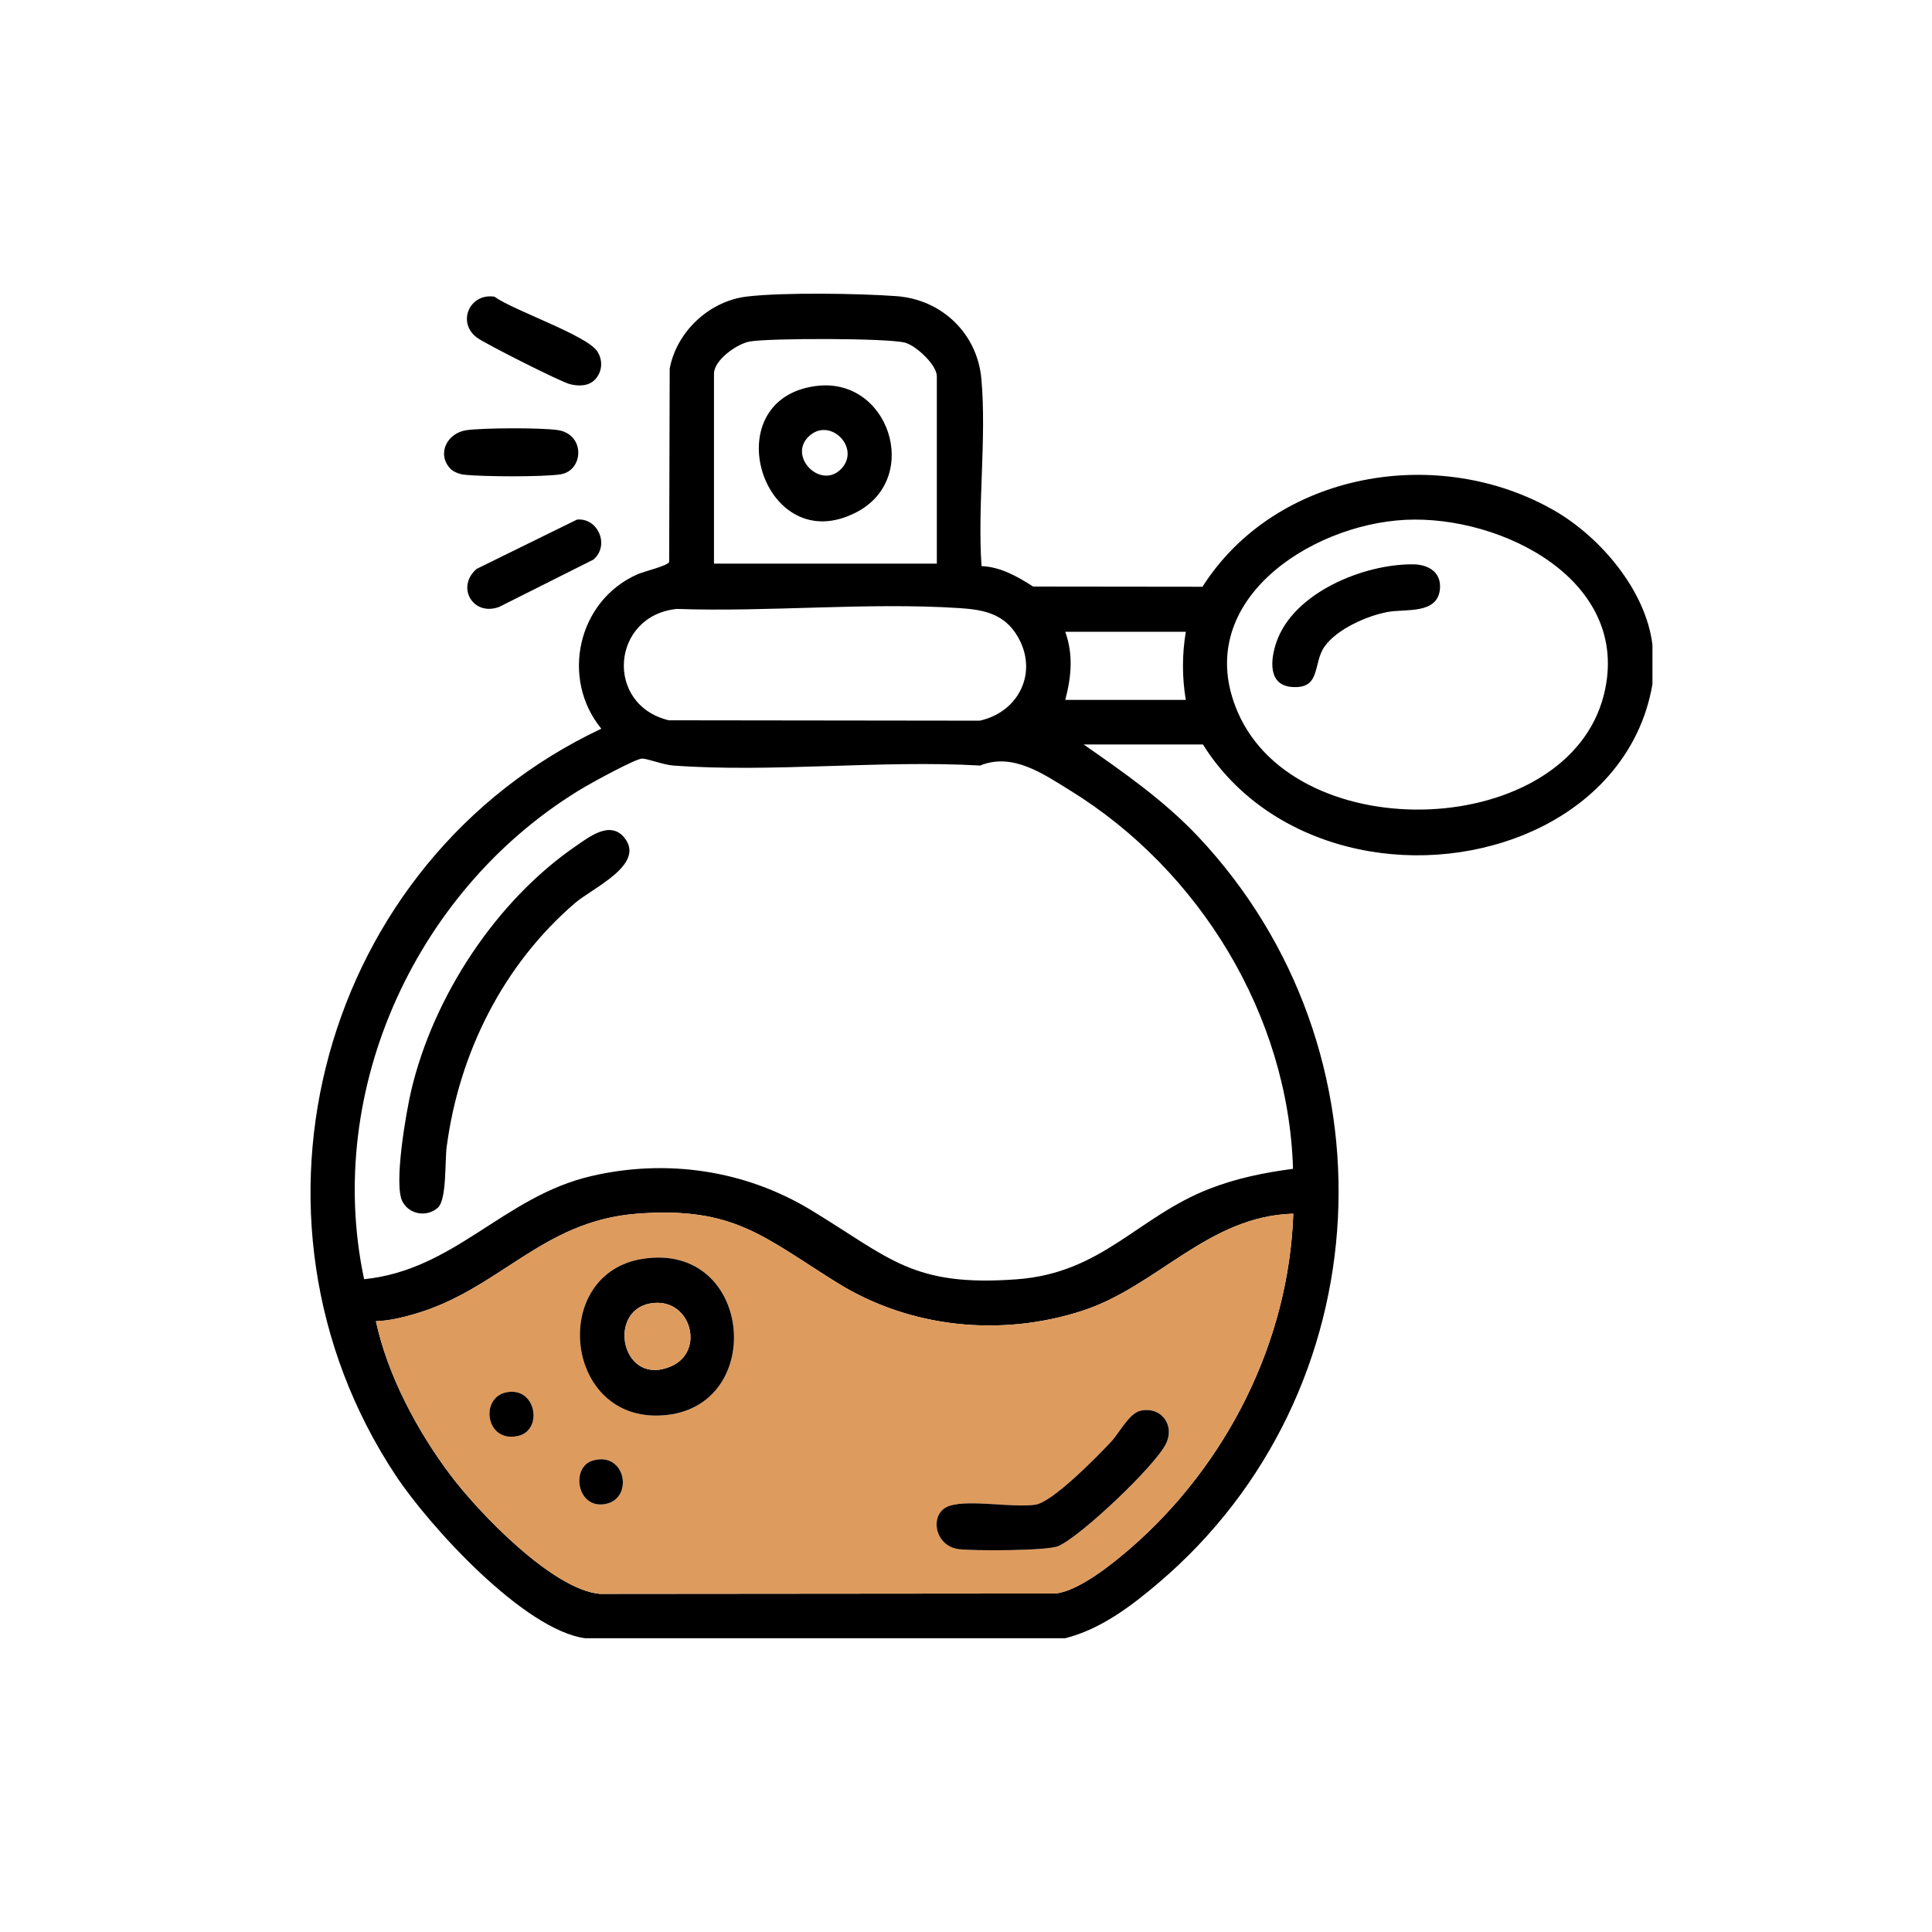 <svg viewBox="0 0 500 500" xmlns:xlink="http://www.w3.org/1999/xlink" xmlns="http://www.w3.org/2000/svg" data-name="Layer 2" id="Layer_2">
  <defs>
    <style>
      .cls-1 {
        fill: none;
      }

      .cls-2 {
        fill: #de9b5e;
      }

      .cls-3 {
        clip-path: url(#clippath);
      }
    </style>
    <clipPath id="clippath">
      <rect height="500" width="500" class="cls-1"></rect>
    </clipPath>
  </defs>
  <g data-name="Layer 1" id="Layer_1-2">
    <g class="cls-3">
      <g>
        <path d="M151.55,423.99c-15.88-2.03-40.48-29.07-49.12-42.12-44.49-67.17-19.18-159.16,53.19-193.28-10.59-12.95-6.16-33.04,9.26-39.92,1.76-.79,7.96-2.24,8.3-3.24l.14-50.05c1.82-9.6,10.26-17.5,20.03-18.64,9.48-1.11,28.85-.81,38.62-.1,11.73.85,20.95,9.63,22.01,21.41,1.38,15.46-1.04,32.8.04,48.46,4.97.2,9.3,2.7,13.36,5.29l43.82.05c19.02-29.87,61.09-37,91.13-19.68,11.88,6.85,23.64,20.68,25.32,34.71v10.18c-3.1,18.3-16.01,31.81-32.78,38.78-29.08,12.09-66.36,4.28-83.56-23.18h-30.87c10.35,7.21,20.81,14.51,29.52,23.73,52.28,55.4,47.89,144.01-10.2,193.32-7.1,6.03-14.91,11.93-24.06,14.26h-124.14ZM242.45,145.86v-48.5c0-2.92-5.39-7.95-8.27-8.69-4.59-1.19-34.85-1.18-40.08-.3-3.34.56-9.32,4.81-9.32,8.32v49.18h57.66ZM363.73,134.53c-24.98,1.24-55.63,21.52-43.4,49.78,15.44,35.65,85.39,32.91,94.76-4.53,7.39-29.56-26.6-46.48-51.36-45.25ZM175.14,157.59c-16.95,1.75-18.76,24.78-2.07,28.82l80.5.1c10.18-2.26,15.22-12.63,9.76-21.85-3.44-5.82-8.69-6.88-15.1-7.29-23.71-1.53-49.22,1.05-73.1.22ZM306.89,163.5h-31.2c2.12,5.98,1.57,11.64,0,17.64h31.2c-.99-5.85-.98-11.81,0-17.64ZM334.63,302.49c-1.15-39.68-24.17-77.25-57.64-97.9-7.07-4.36-14.93-9.89-23.33-6.47-25.88-1.48-53.78,1.89-79.42,0-2.63-.19-6.75-1.85-8.12-1.79-1.69.07-12.55,6-14.78,7.32-43.03,25.42-67.63,77.84-57.11,127.41,23.52-2.38,36.09-21.4,58.79-26.69,19.47-4.54,39.77-1.56,56.81,8.76,20.63,12.5,26.27,19.95,53.33,17.95,22.11-1.63,31.31-16.22,49.84-23.42,7.1-2.76,14.09-4.16,21.62-5.17ZM334.7,314.1c-22.03.62-35.18,18.81-54.58,25.12-21.07,6.85-44.55,4.49-63.39-7.2-19.2-11.92-26.77-19.85-51.94-17.91-24.57,1.89-35.47,19.56-57.49,25.95-3.24.94-6.62,1.76-10.02,1.86,3.06,14.07,10.71,28.46,19.4,39.96,7.27,9.63,26.37,29.55,38.58,30.61l117.98-.1c6.11-.73,14.76-7.74,19.42-11.79,24.8-21.57,40.91-53.36,42.04-86.5Z"></path>
        <path d="M154.05,98.16c-1.68,1.84-4.35,1.83-6.59,1.25-2.47-.64-21.62-10.31-23.96-11.99-5.35-3.86-2.01-11.66,4.48-10.63,4.99,3.61,23.83,9.93,26.6,14.15,1.48,2.26,1.33,5.19-.53,7.22Z"></path>
        <path d="M149.33,134.47c5.43-.53,8.56,6.7,4.23,10.36l-24.38,12.24c-6.8,2.53-11.26-5.2-5.8-9.86l25.95-12.74Z"></path>
        <path d="M116.49,121.23c-3.49-3.82-.77-9.19,4.25-9.9,4.35-.61,19.37-.67,23.64-.02,7.16,1.1,6.69,10.5.68,11.45-4.46.7-20.45.63-25.09.07-1.15-.14-2.73-.77-3.49-1.6Z"></path>
        <path d="M334.7,314.1c-1.13,33.13-17.24,64.93-42.04,86.5-4.66,4.05-13.31,11.06-19.42,11.79l-117.98.1c-12.21-1.05-31.32-20.98-38.58-30.61-8.69-11.51-16.34-25.89-19.4-39.96,3.4-.1,6.77-.92,10.02-1.86,22.02-6.39,32.92-24.05,57.49-25.95,25.18-1.94,32.74,5.99,51.94,17.91,18.84,11.7,42.32,14.05,63.39,7.2,19.4-6.31,32.55-24.51,54.58-25.12ZM166.3,325.79c-23.72,3.74-20.53,40.97,3.87,40.56,28.53-.48,25.28-45.15-3.87-40.56ZM131.02,360.34c-6.91,1.41-5.36,13.21,3.09,11.27,6.51-1.49,4.67-12.86-3.09-11.27ZM295.17,365.1c-2.95.65-5.52,5.8-7.6,8.02-3.53,3.76-15.16,15.68-19.65,16.3-6.02.83-16.85-1.37-22.11.27-5.45,1.71-4.15,10.47,2.39,11.24,3.95.47,22.82.44,25.69-.8,5.84-2.52,25.03-20.75,27.84-26.42,2.44-4.93-1.24-9.78-6.55-8.61ZM153.39,378c-5.73,1.69-4.14,12.46,3.08,11.27,7.72-1.27,5.51-13.81-3.08-11.27Z" class="cls-2"></path>
        <path d="M113.35,312.52c-2.8,2.55-7.43,1.85-9.2-1.57-2.31-4.46.96-23.15,2.28-28.75,5.73-24.31,21.95-49.07,42.59-63.23,3.46-2.37,8.93-6.74,12.6-2.13,5.51,6.92-8.28,12.97-12.8,16.86-18.63,16.01-30.01,38.84-33.22,63.1-.5,3.74.05,13.61-2.26,15.72Z"></path>
        <path d="M166.3,325.79c29.16-4.6,32.41,40.08,3.87,40.56-24.41.41-27.6-36.82-3.87-40.56ZM168.33,337.32c-11.41,1.99-7.36,21.83,5.4,16.25,8.98-3.92,4.95-18.06-5.4-16.25Z"></path>
        <path d="M295.17,365.1c5.31-1.17,9,3.68,6.55,8.61-2.81,5.67-22,23.9-27.84,26.42-2.86,1.24-21.74,1.26-25.69.8-6.54-.77-7.84-9.54-2.39-11.24,5.26-1.65,16.09.56,22.11-.27,4.49-.62,16.12-12.54,19.65-16.3,2.08-2.22,4.66-7.37,7.6-8.02Z"></path>
        <path d="M131.02,360.34c7.76-1.59,9.6,9.78,3.09,11.27-8.44,1.94-10-9.86-3.09-11.27Z"></path>
        <path d="M153.39,378c8.58-2.54,10.8,10.01,3.08,11.27-7.21,1.18-8.8-9.58-3.08-11.27Z"></path>
        <path d="M365.76,146.05c3.82.04,7.19,1.96,6.91,6.17-.45,6.9-8.91,5.28-13.58,6.16-5.36,1.01-12.98,4.38-16.24,8.86-3.16,4.34-.82,11.1-8.47,10.55-6.32-.45-5.57-7.12-4.06-11.55,4.41-12.94,22.72-20.33,35.44-20.19Z"></path>
        <path d="M211.08,99.91c18.95-2.55,27.44,23.62,10.82,32.52-24.3,13.02-37.43-28.95-10.82-32.52ZM217.81,121.23c4.94-5.4-2.99-13.33-8.39-8.39-5.75,5.26,3.13,14.13,8.39,8.39Z"></path>
        <path d="M168.33,337.32c10.35-1.8,14.37,12.33,5.4,16.25-12.76,5.58-16.81-14.26-5.4-16.25Z" class="cls-2"></path>
      </g>
    </g>
  </g>
</svg>
